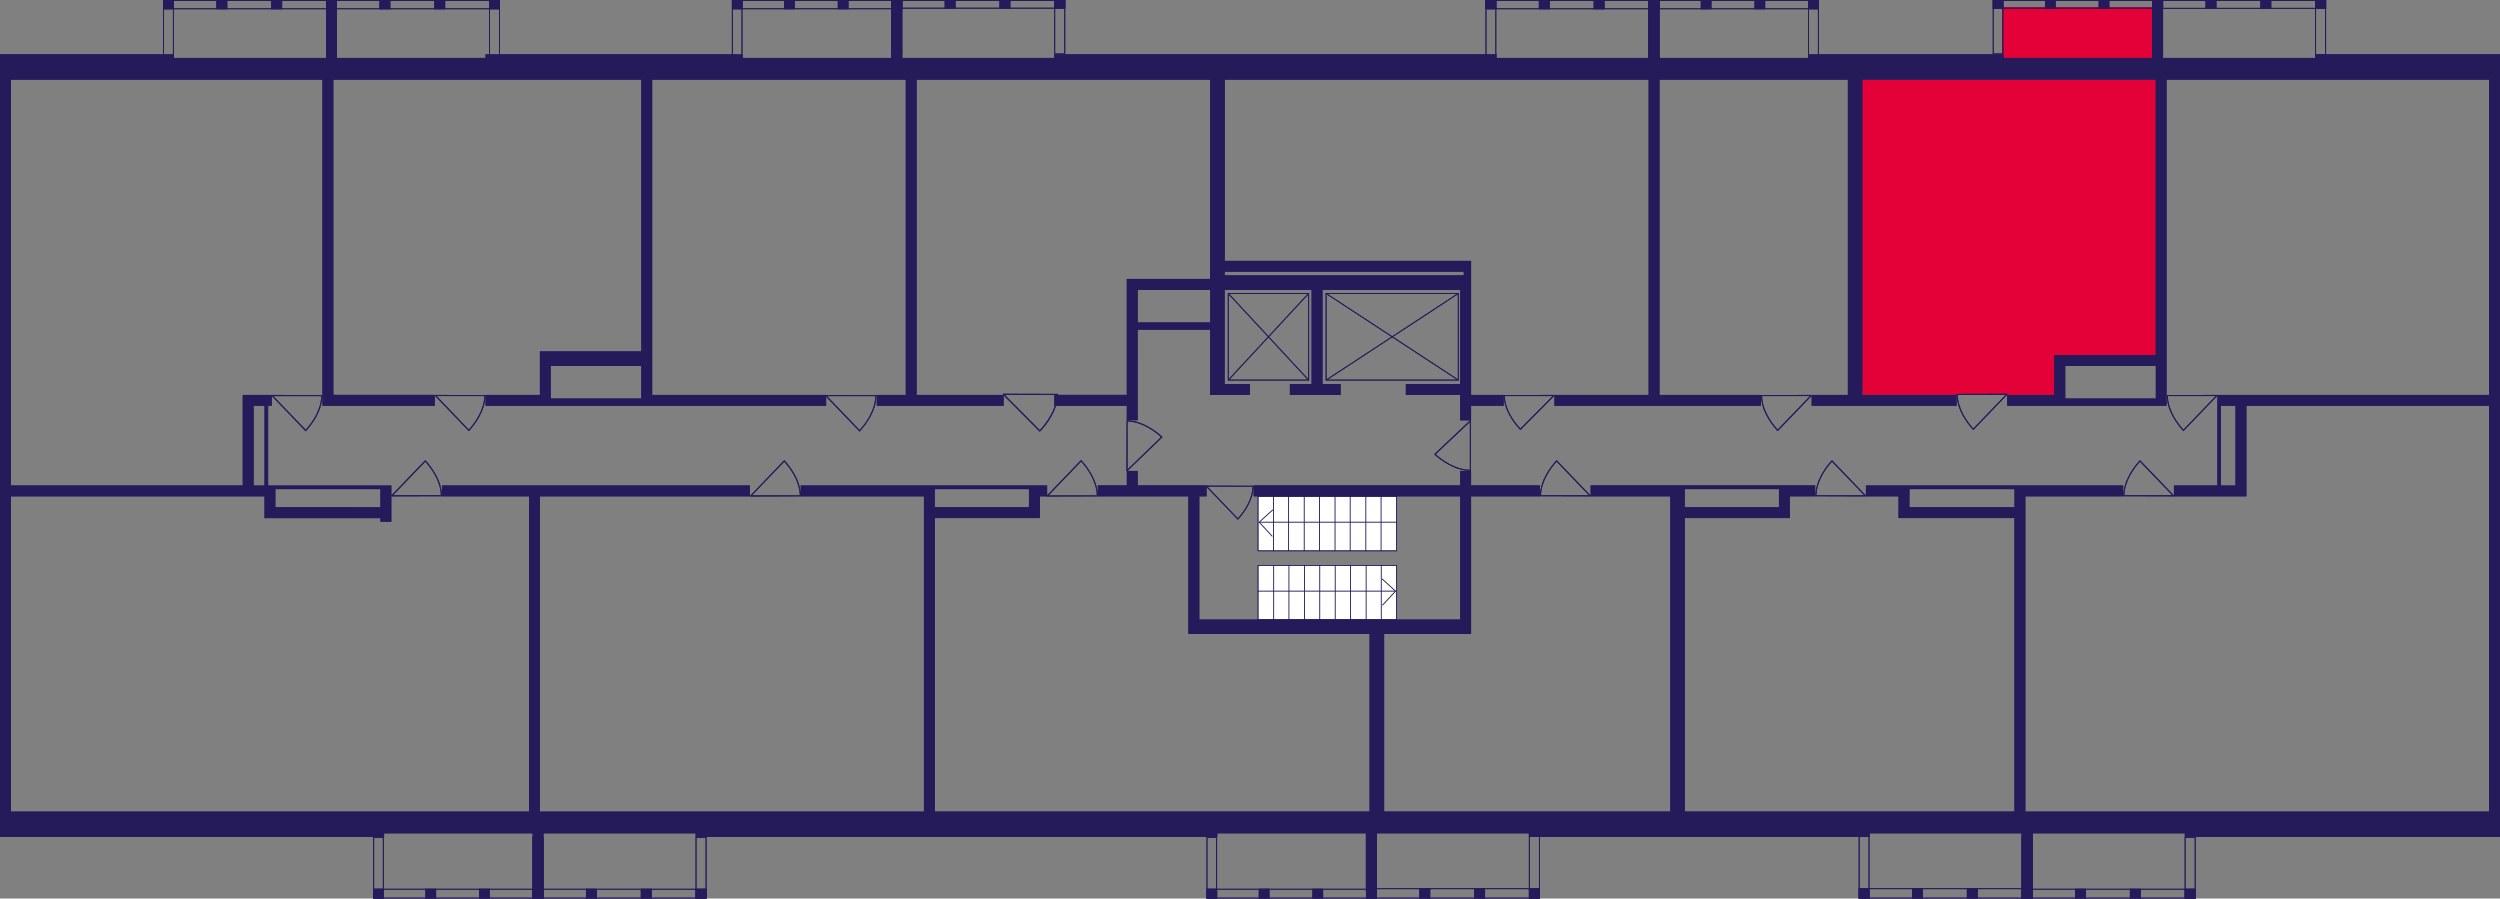 <?xml version="1.0" encoding="utf-8"?>
<!-- Generator: Adobe Illustrator 24.3.0, SVG Export Plug-In . SVG Version: 6.00 Build 0)  -->
<svg version="1.1" id="Слой_6" xmlns="http://www.w3.org/2000/svg" xmlns:xlink="http://www.w3.org/1999/xlink" x="0px" y="0px"
	 viewBox="0 0 650 233.62" style="enable-background:new 0 0 650 233.62;" xml:space="preserve">
<rect x="0" y="0" width="650" height="233.62" fill="#808080" stroke="none"/>
<rect x="520.55" y="1.81" style="fill:#E40138;" width="39.64" height="13.35"/>
<path style="fill:#E40138;" d="M534.13,102.68c0.31-2.83,0.63-5.65,0.94-8.48c8.79,0.06,17.58,0.12,26.38,0.19
	c0-24.56,0-49.11,0-73.67c-26.38,0-52.75,0-79.13,0c0.63,27.32,1.26,54.64,1.88,81.96C500.85,102.68,517.49,102.68,534.13,102.68z"
	/>
<g>
	
		<rect x="84.76" y="0" transform="matrix(-1 -2.553915e-07 2.553915e-07 -1 172.367 2.39)" style="fill:#251B5B;" width="2.85" height="2.39"/>
	
		<rect x="42.42" y="0" transform="matrix(-1 -2.598980e-07 2.598980e-07 -1 87.632 2.39)" style="fill:#251B5B;" width="2.8" height="2.39"/>
	
		<rect x="56.26" y="0" transform="matrix(-1 -2.553959e-07 2.553959e-07 -1 115.363 2.39)" style="fill:#251B5B;" width="2.85" height="2.39"/>
	
		<rect x="70.51" y="0" transform="matrix(-1 -2.553920e-07 2.553920e-07 -1 143.865 2.39)" style="fill:#251B5B;" width="2.85" height="2.39"/>
	<g>
		<path style="fill:#251B5B;" d="M87.37,0.24l0,14.6h-2.38l0-14.6H87.37 M87.61,0h-2.85l0,15.07h2.85L87.61,0L87.61,0z"/>
	</g>
	<g>
		<path style="fill:#251B5B;" d="M44.96,0.24l0,14.6h-2.33l0-14.6H44.96 M45.19,0h-2.8l0,15.07h2.8L45.19,0L45.19,0z"/>
	</g>
	<g>
		<path style="fill:#251B5B;" d="M42.65,0.24l44.72,0v1.92H42.65V0.24 M42.42,0v2.39h45.19V0L42.42,0L42.42,0z"/>
	</g>
</g>
<g>
	
		<rect x="127.15" y="0" transform="matrix(-1 -2.553915e-07 2.553915e-07 -1 257.15 2.39)" style="fill:#251B5B;" width="2.85" height="2.39"/>
	
		<rect x="84.81" y="0" transform="matrix(-1 -2.598993e-07 2.598993e-07 -1 172.414 2.39)" style="fill:#251B5B;" width="2.8" height="2.39"/>
	
		<rect x="98.65" y="0" transform="matrix(-1 -2.553959e-07 2.553959e-07 -1 200.145 2.39)" style="fill:#251B5B;" width="2.85" height="2.39"/>
	
		<rect x="112.9" y="0" transform="matrix(-1 -2.553920e-07 2.553920e-07 -1 228.648 2.39)" style="fill:#251B5B;" width="2.85" height="2.39"/>
	<g>
		<path style="fill:#251B5B;" d="M129.76,0.24v14.6h-2.38V0.24H129.76 M130,0h-2.85v15.07H130V0L130,0z"/>
	</g>
	<g>
		<path style="fill:#251B5B;" d="M87.35,0.24l0,14.6h-2.33l0-14.6H87.35 M87.58,0h-2.8l0,15.07h2.8L87.58,0L87.58,0z"/>
	</g>
	<g>
		<path style="fill:#251B5B;" d="M85.04,0.24l44.72,0v1.92H85.04V0.24 M84.81,0v2.39H130V0L84.81,0L84.81,0z"/>
	</g>
</g>
<g>
	
		<rect x="231.77" y="0" transform="matrix(-1 -2.608253e-07 2.608253e-07 -1 466.34 2.39)" style="fill:#251B5B;" width="2.79" height="2.39"/>
	
		<rect x="190.31" y="0" transform="matrix(-1 -2.654278e-07 2.654278e-07 -1 383.37 2.39)" style="fill:#251B5B;" width="2.74" height="2.39"/>
	
		<rect x="203.87" y="0" transform="matrix(-1 -2.608299e-07 2.608299e-07 -1 410.523 2.39)" style="fill:#251B5B;" width="2.79" height="2.39"/>
	
		<rect x="217.82" y="0" transform="matrix(-1 -2.608258e-07 2.608258e-07 -1 438.431 2.39)" style="fill:#251B5B;" width="2.79" height="2.39"/>
	<g>
		<path style="fill:#251B5B;" d="M234.33,0.24v14.6h-2.32l0-14.6H234.33 M234.57,0h-2.79l0,15.07h2.79V0L234.57,0z"/>
	</g>
	<g>
		<path style="fill:#251B5B;" d="M192.8,0.24l0,14.6h-2.27V0.24H192.8 M193.03,0h-2.74v15.07h2.74L193.03,0L193.03,0z"/>
	</g>
	<g>
		<path style="fill:#251B5B;" d="M190.55,0.24l43.78,0v1.92h-43.78V0.24 M190.31,0v2.39h44.25V0L190.31,0L190.31,0z"/>
	</g>
</g>
<g>
	
		<rect x="274.11" y="0" transform="matrix(-1 -2.394295e-07 2.394295e-07 -1 551.063 2.241)" style="fill:#251B5B;" width="2.85" height="2.24"/>
	
		<rect x="231.76" y="0" transform="matrix(-1 -2.436538e-07 2.436538e-07 -1 466.327 2.241)" style="fill:#251B5B;" width="2.8" height="2.24"/>
	
		<rect x="245.6" y="0" transform="matrix(-1 -2.394331e-07 2.394331e-07 -1 494.059 2.241)" style="fill:#251B5B;" width="2.85" height="2.24"/>
	
		<rect x="259.86" y="0" transform="matrix(-1 -2.394299e-07 2.394299e-07 -1 522.561 2.241)" style="fill:#251B5B;" width="2.85" height="2.24"/>
	<g>
		<path style="fill:#251B5B;" d="M276.72,0.24v13.66h-2.38V0.24H276.72 M276.96,0h-2.85v14.13h2.85V0L276.96,0z"/>
	</g>
	<g>
		<path style="fill:#251B5B;" d="M234.3,0.24l0,13.66h-2.33V0.24H234.3 M234.54,0h-2.8v14.13h2.8L234.54,0L234.54,0z"/>
	</g>
	<g>
		<path style="fill:#251B5B;" d="M232,0.24l44.72,0v1.77l-44.72,0V0.24 M231.76,0v2.24l45.19,0V0L231.76,0L231.76,0z"/>
	</g>
</g>
<g>
	
		<rect x="428.6" y="0" transform="matrix(-1 -2.553915e-07 2.553915e-07 -1 860.048 2.39)" style="fill:#251B5B;" width="2.85" height="2.39"/>
	
		<rect x="386.26" y="0" transform="matrix(-1 -2.598973e-07 2.598973e-07 -1 775.313 2.39)" style="fill:#251B5B;" width="2.8" height="2.39"/>
	
		<rect x="400.1" y="0" transform="matrix(-1 -2.553966e-07 2.553966e-07 -1 803.044 2.39)" style="fill:#251B5B;" width="2.85" height="2.39"/>
	
		<rect x="414.35" y="0" transform="matrix(-1 -2.553920e-07 2.553920e-07 -1 831.546 2.39)" style="fill:#251B5B;" width="2.85" height="2.39"/>
	<g>
		<path style="fill:#251B5B;" d="M431.21,0.24v14.6h-2.38V0.24H431.21 M431.45,0h-2.85v15.07h2.85V0L431.45,0z"/>
	</g>
	<g>
		<path style="fill:#251B5B;" d="M388.8,0.24v14.6h-2.33l0-14.6H388.8 M389.03,0h-2.8l0,15.07h2.8V0L389.03,0z"/>
	</g>
	<g>
		<path style="fill:#251B5B;" d="M386.49,0.24l44.72,0v1.92h-44.72V0.24 M386.26,0v2.39h45.19V0L386.26,0L386.26,0z"/>
	</g>
</g>
<g>
	
		<rect x="470.11" y="0" transform="matrix(-1 -2.608253e-07 2.608253e-07 -1 943.006 2.39)" style="fill:#251B5B;" width="2.79" height="2.39"/>
	
		<rect x="428.65" y="0" transform="matrix(-1 -2.654278e-07 2.654278e-07 -1 860.036 2.39)" style="fill:#251B5B;" width="2.74" height="2.39"/>
	
		<rect x="442.2" y="0" transform="matrix(-1 -2.608299e-07 2.608299e-07 -1 887.19 2.39)" style="fill:#251B5B;" width="2.79" height="2.39"/>
	
		<rect x="456.15" y="0" transform="matrix(-1 -2.608258e-07 2.608258e-07 -1 915.098 2.39)" style="fill:#251B5B;" width="2.79" height="2.39"/>
	<g>
		<path style="fill:#251B5B;" d="M472.66,0.24v14.6h-2.32V0.24H472.66 M472.9,0h-2.79v15.07h2.79V0L472.9,0z"/>
	</g>
	<g>
		<path style="fill:#251B5B;" d="M431.13,0.24v14.6h-2.27V0.24H431.13 M431.37,0h-2.74v15.07h2.74V0L431.37,0z"/>
	</g>
	<g>
		<path style="fill:#251B5B;" d="M428.88,0.24l43.78,0v1.92h-43.78V0.24 M428.65,0v2.39h44.25V0L428.65,0L428.65,0z"/>
	</g>
</g>
<g>
	
		<rect x="559.6" y="0" transform="matrix(-1 -2.445231e-07 2.445231e-07 -1 1121.992 2.241)" style="fill:#251B5B;" width="2.79" height="2.24"/>
	
		<rect x="518.14" y="0" transform="matrix(-1 -2.488379e-07 2.488379e-07 -1 1039.022 2.241)" style="fill:#251B5B;" width="2.74" height="2.24"/>
	
		<rect x="531.69" y="0" transform="matrix(-1 -2.445275e-07 2.445275e-07 -1 1066.175 2.241)" style="fill:#251B5B;" width="2.79" height="2.24"/>
	
		<rect x="545.65" y="0" transform="matrix(-1 -2.445235e-07 2.445235e-07 -1 1094.083 2.241)" style="fill:#251B5B;" width="2.79" height="2.24"/>
	<g>
		<path style="fill:#251B5B;" d="M562.16,0.24v13.66h-2.32V0.24H562.16 M562.39,0h-2.79v14.13h2.79V0L562.39,0z"/>
	</g>
	<g>
		<path style="fill:#251B5B;" d="M520.62,0.24v13.66h-2.27V0.24H520.62 M520.86,0h-2.74v14.13h2.74V0L520.86,0z"/>
	</g>
	<g>
		<path style="fill:#251B5B;" d="M518.38,0.24l43.78,0v1.77l-43.78,0V0.24 M518.14,0v2.24l44.25,0V0L518.14,0L518.14,0z"/>
	</g>
</g>
<g>
	
		<rect x="601.93" y="0" transform="matrix(-1 -2.434201e-07 2.434201e-07 -1 1206.715 2.278)" style="fill:#251B5B;" width="2.85" height="2.28"/>
	
		<rect x="559.59" y="0" transform="matrix(-1 -2.477155e-07 2.477155e-07 -1 1121.98 2.278)" style="fill:#251B5B;" width="2.8" height="2.28"/>
	
		<rect x="573.43" y="0" transform="matrix(-1 -2.434232e-07 2.434232e-07 -1 1149.711 2.278)" style="fill:#251B5B;" width="2.85" height="2.28"/>
	
		<rect x="587.68" y="0" transform="matrix(-1 -2.434206e-07 2.434206e-07 -1 1178.213 2.278)" style="fill:#251B5B;" width="2.85" height="2.28"/>
	<g>
		<path style="fill:#251B5B;" d="M604.55,0.24v13.89h-2.38l0-13.89H604.55 M604.78,0h-2.85l0,14.37h2.85V0L604.78,0z"/>
	</g>
	<g>
		<path style="fill:#251B5B;" d="M562.13,0.24v13.89h-2.33V0.24H562.13 M562.37,0h-2.8v14.37h2.8V0L562.37,0z"/>
	</g>
	<g>
		<path style="fill:#251B5B;" d="M559.82,0.24l44.72,0v1.81l-44.72,0V0.24 M559.59,0v2.28l45.19,0V0L559.59,0L559.59,0z"/>
	</g>
</g>
<g>
	
		<rect x="568.02" y="231.08" transform="matrix(-1 2.713534e-07 -2.713534e-07 -1 1138.889 464.707)" style="fill:#251B5B;" width="2.85" height="2.54"/>
	
		<rect x="525.68" y="231.08" transform="matrix(-1 2.761409e-07 -2.761409e-07 -1 1054.154 464.707)" style="fill:#251B5B;" width="2.8" height="2.54"/>
	
		<rect x="539.52" y="231.08" transform="matrix(-1 2.713581e-07 -2.713581e-07 -1 1081.885 464.707)" style="fill:#251B5B;" width="2.85" height="2.54"/>
	
		<rect x="553.77" y="231.08" transform="matrix(-1 2.713540e-07 -2.713540e-07 -1 1110.387 464.707)" style="fill:#251B5B;" width="2.85" height="2.54"/>
	<g>
		<path style="fill:#251B5B;" d="M570.63,217.84v15.54h-2.38v-15.54H570.63 M570.87,217.61h-2.85v16.01h2.85V217.61L570.87,217.61z"
			/>
	</g>
	<g>
		<path style="fill:#251B5B;" d="M528.22,217.84v15.54h-2.33v-15.54H528.22 M528.45,217.61h-2.8v16.01h2.8V217.61L528.45,217.61z"/>
	</g>
	<g>
		<path style="fill:#251B5B;" d="M570.63,231.32v2.07l-44.72,0v-2.07L570.63,231.32 M570.87,231.08l-45.19,0v2.54l45.19,0V231.08
			L570.87,231.08z"/>
	</g>
</g>
<g>
	
		<rect x="525.63" y="230.93" transform="matrix(-1 2.873153e-07 -2.873153e-07 -1 1054.106 464.557)" style="fill:#251B5B;" width="2.85" height="2.69"/>
	
		<rect x="483.29" y="230.93" transform="matrix(-1 2.923851e-07 -2.923851e-07 -1 969.371 464.557)" style="fill:#251B5B;" width="2.8" height="2.69"/>
	
		<rect x="497.13" y="230.93" transform="matrix(-1 2.873203e-07 -2.873203e-07 -1 997.102 464.557)" style="fill:#251B5B;" width="2.85" height="2.69"/>
	
		<rect x="511.38" y="230.93" transform="matrix(-1 2.873167e-07 -2.873167e-07 -1 1025.604 464.557)" style="fill:#251B5B;" width="2.85" height="2.69"/>
	<g>
		<path style="fill:#251B5B;" d="M528.24,216.9v16.49h-2.38V216.9H528.24 M528.48,216.67h-2.85v16.96h2.85V216.67L528.48,216.67z"/>
	</g>
	<g>
		<path style="fill:#251B5B;" d="M485.83,216.9l0,16.49h-2.33V216.9H485.83 M486.06,216.67h-2.8v16.96h2.8L486.06,216.67
			L486.06,216.67z"/>
	</g>
	<g>
		<path style="fill:#251B5B;" d="M528.24,231.17v2.22l-44.72,0v-2.22L528.24,231.17 M528.48,230.93l-45.19,0v2.69l45.19,0V230.93
			L528.48,230.93z"/>
	</g>
</g>
<g>
	
		<rect x="397.51" y="230.93" transform="matrix(-1 2.873153e-07 -2.873153e-07 -1 797.875 464.557)" style="fill:#251B5B;" width="2.85" height="2.69"/>
	
		<rect x="355.17" y="230.93" transform="matrix(-1 2.923851e-07 -2.923851e-07 -1 713.139 464.557)" style="fill:#251B5B;" width="2.8" height="2.69"/>
	
		<rect x="369.01" y="230.93" transform="matrix(-1 2.873203e-07 -2.873203e-07 -1 740.87 464.557)" style="fill:#251B5B;" width="2.85" height="2.69"/>
	
		<rect x="383.26" y="230.93" transform="matrix(-1 2.873167e-07 -2.873167e-07 -1 769.372 464.557)" style="fill:#251B5B;" width="2.85" height="2.69"/>
	<g>
		<path style="fill:#251B5B;" d="M400.13,216.9v16.49h-2.38V216.9H400.13 M400.36,216.67h-2.85v16.96h2.85V216.67L400.36,216.67z"/>
	</g>
	<g>
		<path style="fill:#251B5B;" d="M357.71,216.9v16.49h-2.33V216.9H357.71 M357.95,216.67h-2.8v16.96h2.8V216.67L357.95,216.67z"/>
	</g>
	<g>
		<path style="fill:#251B5B;" d="M400.13,231.17v2.22l-44.72,0v-2.22L400.13,231.17 M400.36,230.93l-45.19,0v2.69l45.19,0V230.93
			L400.36,230.93z"/>
	</g>
</g>
<g>
	
		<rect x="180.85" y="231.08" transform="matrix(-1 2.713534e-07 -2.713534e-07 -1 364.541 464.707)" style="fill:#251B5B;" width="2.85" height="2.54"/>
	
		<rect x="138.5" y="231.08" transform="matrix(-1 2.761415e-07 -2.761415e-07 -1 279.806 464.707)" style="fill:#251B5B;" width="2.8" height="2.54"/>
	
		<rect x="152.34" y="231.08" transform="matrix(-1 2.713587e-07 -2.713587e-07 -1 307.537 464.707)" style="fill:#251B5B;" width="2.85" height="2.54"/>
	
		<rect x="166.59" y="231.08" transform="matrix(-1 2.713547e-07 -2.713547e-07 -1 336.039 464.707)" style="fill:#251B5B;" width="2.85" height="2.54"/>
	<g>
		<path style="fill:#251B5B;" d="M183.46,217.84v15.54h-2.38v-15.54H183.46 M183.7,217.61h-2.85v16.01h2.85V217.61L183.7,217.61z"/>
	</g>
	<g>
		<path style="fill:#251B5B;" d="M141.04,217.84v15.54h-2.33l0-15.54H141.04 M141.28,217.61h-2.8l0,16.01h2.8V217.61L141.28,217.61z
			"/>
	</g>
	<g>
		<path style="fill:#251B5B;" d="M183.46,231.32v2.07l-44.72,0v-2.07L183.46,231.32 M183.7,231.08l-45.19,0v2.54l45.19,0V231.08
			L183.7,231.08z"/>
	</g>
</g>
<g>
	
		<rect x="355.18" y="231.08" transform="matrix(-1 2.771268e-07 -2.771268e-07 -1 713.151 464.707)" style="fill:#251B5B;" width="2.79" height="2.54"/>
	
		<rect x="313.72" y="231.08" transform="matrix(-1 2.820169e-07 -2.820169e-07 -1 630.181 464.707)" style="fill:#251B5B;" width="2.74" height="2.54"/>
	
		<rect x="327.27" y="231.08" transform="matrix(-1 2.771323e-07 -2.771323e-07 -1 657.335 464.707)" style="fill:#251B5B;" width="2.79" height="2.54"/>
	
		<rect x="341.23" y="231.08" transform="matrix(-1 2.771282e-07 -2.771282e-07 -1 685.243 464.707)" style="fill:#251B5B;" width="2.79" height="2.54"/>
	<g>
		<path style="fill:#251B5B;" d="M357.74,217.84v15.54h-2.32v-15.54H357.74 M357.97,217.61h-2.79v16.01h2.79V217.61L357.97,217.61z"
			/>
	</g>
	<g>
		<path style="fill:#251B5B;" d="M316.2,217.84l0,15.54h-2.27v-15.54H316.2 M316.44,217.61h-2.74v16.01h2.74L316.44,217.61
			L316.44,217.61z"/>
	</g>
	<g>
		<path style="fill:#251B5B;" d="M357.74,231.32v2.07l-43.78,0v-2.07L357.74,231.32 M357.97,231.08l-44.25,0v2.54l44.25,0V231.08
			L357.97,231.08z"/>
	</g>
</g>
<g>
	
		<rect x="138.51" y="231.08" transform="matrix(-1 2.771268e-07 -2.771268e-07 -1 279.818 464.707)" style="fill:#251B5B;" width="2.79" height="2.54"/>
	
		<rect x="97.05" y="231.08" transform="matrix(-1 2.820169e-07 -2.820169e-07 -1 196.848 464.707)" style="fill:#251B5B;" width="2.74" height="2.54"/>
	
		<rect x="110.61" y="231.08" transform="matrix(-1 2.771323e-07 -2.771323e-07 -1 224.001 464.707)" style="fill:#251B5B;" width="2.79" height="2.54"/>
	
		<rect x="124.56" y="231.08" transform="matrix(-1 2.771282e-07 -2.771282e-07 -1 251.91 464.707)" style="fill:#251B5B;" width="2.79" height="2.54"/>
	<g>
		<path style="fill:#251B5B;" d="M141.07,217.84l0,15.54h-2.32v-15.54H141.07 M141.3,217.61h-2.79v16.01h2.79L141.3,217.61
			L141.3,217.61z"/>
	</g>
	<g>
		<path style="fill:#251B5B;" d="M99.54,217.84v15.54h-2.27v-15.54H99.54 M99.77,217.61h-2.74v16.01h2.74V217.61L99.77,217.61z"/>
	</g>
	<g>
		<path style="fill:#251B5B;" d="M141.07,231.32v2.07l-43.78,0v-2.07L141.07,231.32 M141.3,231.08l-44.25,0v2.54l44.25,0V231.08
			L141.3,231.08z"/>
	</g>
</g>
<g>
	
		<rect x="327.12" y="147.01" style="fill:#FFFFFF;stroke:#251B5B;stroke-width:0.235;stroke-linecap:round;stroke-linejoin:round;stroke-miterlimit:10;" width="35.99" height="14.08"/>
	
		<line style="fill:none;stroke:#251B5B;stroke-width:0.235;stroke-linecap:round;stroke-linejoin:round;stroke-miterlimit:10;" x1="331.15" y1="161.09" x2="331.15" y2="147.01"/>
	
		<line style="fill:none;stroke:#251B5B;stroke-width:0.235;stroke-linecap:round;stroke-linejoin:round;stroke-miterlimit:10;" x1="335.12" y1="161.09" x2="335.12" y2="147.01"/>
	
		<line style="fill:none;stroke:#251B5B;stroke-width:0.235;stroke-linecap:round;stroke-linejoin:round;stroke-miterlimit:10;" x1="339.18" y1="161.09" x2="339.18" y2="147.01"/>
	
		<line style="fill:none;stroke:#251B5B;stroke-width:0.235;stroke-linecap:round;stroke-linejoin:round;stroke-miterlimit:10;" x1="343.13" y1="161.09" x2="343.13" y2="147.01"/>
	
		<line style="fill:none;stroke:#251B5B;stroke-width:0.235;stroke-linecap:round;stroke-linejoin:round;stroke-miterlimit:10;" x1="347.16" y1="161.09" x2="347.16" y2="147.01"/>
	
		<line style="fill:none;stroke:#251B5B;stroke-width:0.235;stroke-linecap:round;stroke-linejoin:round;stroke-miterlimit:10;" x1="351.13" y1="161.09" x2="351.13" y2="147.01"/>
	
		<line style="fill:none;stroke:#251B5B;stroke-width:0.235;stroke-linecap:round;stroke-linejoin:round;stroke-miterlimit:10;" x1="355.2" y1="161.09" x2="355.2" y2="147.01"/>
	
		<line style="fill:none;stroke:#251B5B;stroke-width:0.235;stroke-linecap:round;stroke-linejoin:round;stroke-miterlimit:10;" x1="359.13" y1="161.09" x2="359.13" y2="147.01"/>
	
		<line style="fill:none;stroke:#251B5B;stroke-width:0.235;stroke-linecap:round;stroke-linejoin:round;stroke-miterlimit:10;" x1="327.12" y1="153.7" x2="362.8" y2="153.7"/>
	
		<polyline style="fill:none;stroke:#251B5B;stroke-width:0.235;stroke-linecap:round;stroke-linejoin:round;stroke-miterlimit:10;" points="
		359.48,157.32 362.84,153.7 359.37,150.54 	"/>
</g>
<g>
	
		<rect x="327.12" y="129.06" style="fill:#FFFFFF;stroke:#251B5B;stroke-width:0.235;stroke-linecap:round;stroke-linejoin:round;stroke-miterlimit:10;" width="35.99" height="14.13"/>
	
		<line style="fill:none;stroke:#251B5B;stroke-width:0.235;stroke-linecap:round;stroke-linejoin:round;stroke-miterlimit:10;" x1="359.08" y1="143.19" x2="359.08" y2="129.06"/>
	
		<line style="fill:none;stroke:#251B5B;stroke-width:0.235;stroke-linecap:round;stroke-linejoin:round;stroke-miterlimit:10;" x1="355.11" y1="143.19" x2="355.11" y2="129.06"/>
	
		<line style="fill:none;stroke:#251B5B;stroke-width:0.235;stroke-linecap:round;stroke-linejoin:round;stroke-miterlimit:10;" x1="351.05" y1="143.19" x2="351.05" y2="129.06"/>
	
		<line style="fill:none;stroke:#251B5B;stroke-width:0.235;stroke-linecap:round;stroke-linejoin:round;stroke-miterlimit:10;" x1="347.11" y1="143.19" x2="347.11" y2="129.06"/>
	
		<line style="fill:none;stroke:#251B5B;stroke-width:0.235;stroke-linecap:round;stroke-linejoin:round;stroke-miterlimit:10;" x1="343.07" y1="143.19" x2="343.07" y2="129.06"/>
	
		<line style="fill:none;stroke:#251B5B;stroke-width:0.235;stroke-linecap:round;stroke-linejoin:round;stroke-miterlimit:10;" x1="339.1" y1="143.19" x2="339.1" y2="129.06"/>
	
		<line style="fill:none;stroke:#251B5B;stroke-width:0.235;stroke-linecap:round;stroke-linejoin:round;stroke-miterlimit:10;" x1="335.03" y1="143.19" x2="335.03" y2="129.06"/>
	
		<line style="fill:none;stroke:#251B5B;stroke-width:0.235;stroke-linecap:round;stroke-linejoin:round;stroke-miterlimit:10;" x1="331.1" y1="143.19" x2="331.1" y2="129.06"/>
	
		<line style="fill:none;stroke:#251B5B;stroke-width:0.235;stroke-linecap:round;stroke-linejoin:round;stroke-miterlimit:10;" x1="363.11" y1="135.77" x2="327.43" y2="135.77"/>
	
		<polyline style="fill:none;stroke:#251B5B;stroke-width:0.235;stroke-linecap:round;stroke-linejoin:round;stroke-miterlimit:10;" points="
		330.75,139.4 327.39,135.77 330.87,132.6 	"/>
</g>
<g>
	
		<rect x="344.78" y="76.3" style="fill:none;stroke:#251B5B;stroke-width:0.235;stroke-miterlimit:10;" width="34.38" height="22.52"/>
	<line style="fill:none;stroke:#251B5B;stroke-width:0.235;stroke-miterlimit:10;" x1="344.78" y1="98.83" x2="379.17" y2="76.3"/>
	<line style="fill:none;stroke:#251B5B;stroke-width:0.235;stroke-miterlimit:10;" x1="379.17" y1="98.83" x2="344.78" y2="76.3"/>
</g>
<g>
	
		<rect x="319.35" y="76.3" style="fill:none;stroke:#251B5B;stroke-width:0.235;stroke-miterlimit:10;" width="20.9" height="22.52"/>
	<line style="fill:none;stroke:#251B5B;stroke-width:0.235;stroke-miterlimit:10;" x1="319.35" y1="98.83" x2="340.25" y2="76.3"/>
	<line style="fill:none;stroke:#251B5B;stroke-width:0.235;stroke-miterlimit:10;" x1="340.25" y1="98.83" x2="319.35" y2="76.3"/>
</g>
<path style="fill:#251B5B;" d="M285.47,129.06c0-0.09,0-0.17,0-0.26h-0.04c-0.09-3.95-2.69-7.39-4.25-9.11l-0.1-0.1l-8.84,9.21
	h-0.06c0,0.1,0,0.2,0,0.3C276.62,129.08,281.05,129.07,285.47,129.06z M272.64,128.8l8.45-8.8c1.54,1.71,3.99,5.03,4.08,8.8
	L272.64,128.8z"/>
<path style="fill:#251B5B;" d="M126.23,102.72c0,0.09,0,0.17,0,0.26h-0.04c-0.08,3.91-2.66,7.32-4.2,9.02l-0.1,0.1l-8.75-9.12h-0.06
	c0-0.1,0-0.2,0-0.3C117.47,102.69,121.85,102.71,126.23,102.72z M113.54,102.98l8.35,8.71c1.53-1.7,3.95-4.98,4.03-8.71
	L113.54,102.98z"/>
<path style="fill:#251B5B;" d="M83.84,102.73c0,0.09,0,0.17,0,0.26H83.8c-0.09,3.93-2.67,7.35-4.23,9.05l-0.1,0.1l-8.79-9.16h-0.06
	c0-0.1,0-0.2,0-0.3C75.04,102.71,79.44,102.72,83.84,102.73z M71.08,102.99l8.4,8.74c1.53-1.7,3.97-5,4.05-8.74L71.08,102.99z"/>
<path style="fill:#251B5B;" d="M114.93,129.02c0-0.09,0-0.17,0-0.26h-0.04c-0.09-3.91-2.67-7.32-4.22-9.02l-0.1-0.1l-8.78,9.12
	h-0.06c0,0.1,0,0.2,0,0.3C106.14,129.05,110.53,129.03,114.93,129.02z M102.19,128.76l8.38-8.71c1.53,1.7,3.96,4.98,4.05,8.71
	L102.19,128.76z"/>
<path style="fill:#251B5B;" d="M227.89,102.73c0,0.09,0,0.17,0,0.26h-0.04c-0.09,3.96-2.69,7.4-4.26,9.12l-0.1,0.1l-8.86-9.22h-0.06
	c0-0.1,0-0.2,0-0.3C219.02,102.71,223.46,102.72,227.89,102.73z M215.04,103l8.46,8.81c1.55-1.72,4-5.03,4.08-8.81L215.04,103z"/>
<path style="fill:#251B5B;" d="M292.91,109.28c0.09,0,0.17,0,0.26,0v0.04c3.91,0.09,7.31,2.67,9,4.22l0.1,0.1l-9.1,8.78v0.06
	c-0.1,0-0.2,0-0.3,0C292.89,118.07,292.9,113.67,292.91,109.28z M293.17,122.02l8.69-8.38c-1.69-1.53-4.97-3.96-8.69-4.05
	L293.17,122.02z"/>
<path style="fill:#251B5B;" d="M275.07,102.41c0,0.09,0,0.18,0,0.27h-0.04c-0.09,4.11-2.89,7.69-4.58,9.47l-0.1,0.11l-9.52-9.58
	h-0.06c0-0.1,0-0.21,0-0.31C265.53,102.38,270.3,102.4,275.07,102.41z M261.25,102.68l9.09,9.15c1.66-1.78,4.3-5.23,4.39-9.15
	L261.25,102.68z"/>
<path style="fill:#251B5B;" d="M208.27,129.05c0-0.09,0-0.17,0-0.26h-0.04c-0.09-3.93-2.67-7.35-4.22-9.05l-0.1-0.1l-8.79,9.16
	h-0.06c0,0.1,0,0.2,0,0.3C199.46,129.08,203.87,129.06,208.27,129.05z M195.51,128.79l8.39-8.74c1.53,1.7,3.97,5,4.05,8.74
	L195.51,128.79z"/>
<path style="fill:#251B5B;" d="M382.42,122.46c-0.09,0-0.17,0-0.26,0v-0.04c-3.99-0.09-7.46-2.66-9.19-4.21l-0.11-0.1l9.3-8.77
	v-0.06c0.1,0,0.2,0,0.3,0C382.45,113.68,382.44,118.07,382.42,122.46z M382.16,109.74l-8.88,8.37c1.73,1.53,5.07,3.96,8.88,4.04
	L382.16,109.74z"/>
<path style="fill:#251B5B;" d="M508.7,102.42c0,0.09,0,0.17,0,0.26h0.04c0.09,3.92,2.67,7.34,4.22,9.04l0.1,0.1l8.78-9.14h0.06
	c0-0.1,0-0.2,0-0.3C517.49,102.4,513.09,102.41,508.7,102.42z M521.44,102.68l-8.38,8.73c-1.53-1.7-3.96-4.99-4.05-8.73
	L521.44,102.68z"/>
<path style="fill:#251B5B;" d="M563.33,102.72c0,0.09,0,0.17,0,0.26h0.04c0.09,3.91,2.67,7.32,4.22,9.02l0.1,0.1l8.78-9.12h0.06
	c0-0.1,0-0.2,0-0.3C572.13,102.69,567.73,102.71,563.33,102.72z M576.07,102.98l-8.38,8.71c-1.53-1.7-3.96-4.98-4.05-8.71
	L576.07,102.98z"/>
<path style="fill:#251B5B;" d="M471.96,129.03c0-0.09,0-0.17,0-0.26H472c0.09-3.92,2.66-7.33,4.21-9.03l0.1-0.1l8.77,9.13h0.06
	c0,0.1,0,0.2,0,0.3C480.74,129.06,476.35,129.04,471.96,129.03z M484.68,128.77l-8.37-8.72c-1.53,1.7-3.96,4.98-4.04,8.72
	L484.68,128.77z"/>
<path style="fill:#251B5B;" d="M325.94,126.3c0,0.08,0,0.16,0,0.24h-0.03c-0.08,3.69-2.51,6.9-3.97,8.5l-0.09,0.1l-8.26-8.6h-0.05
	c0-0.09,0-0.19,0-0.28C317.67,126.27,321.81,126.29,325.94,126.3z M313.96,126.54l7.88,8.21c1.44-1.6,3.73-4.69,3.81-8.21
	L313.96,126.54z"/>
<path style="fill:#251B5B;" d="M552.03,129.02c0-0.09,0-0.17,0-0.26h0.04c0.09-3.91,2.67-7.32,4.22-9.02l0.1-0.1l8.78,9.12h0.06
	c0,0.1,0,0.2,0,0.3C560.82,129.05,556.42,129.03,552.03,129.02z M564.77,128.76l-8.38-8.71c-1.53,1.7-3.96,4.98-4.05,8.71
	L564.77,128.76z"/>
<path style="fill:#251B5B;" d="M400.36,129.02c0-0.09,0-0.17,0-0.26h0.04c0.09-3.91,2.67-7.32,4.22-9.02l0.1-0.1l8.78,9.12h0.06
	c0,0.1,0,0.2,0,0.3C409.15,129.05,404.76,129.03,400.36,129.02z M413.1,128.76l-8.38-8.71c-1.53,1.7-3.96,4.98-4.05,8.71
	L413.1,128.76z"/>
<path style="fill:#251B5B;" d="M390.94,102.72c0,0.08,0,0.16,0,0.25h0.04c0.09,3.79,2.67,7.09,4.22,8.74l0.1,0.1l8.78-8.84h0.06
	c0-0.1,0-0.19,0-0.29C399.73,102.69,395.34,102.71,390.94,102.72z M403.68,102.97l-8.38,8.44c-1.53-1.64-3.96-4.82-4.05-8.44
	L403.68,102.97z"/>
<path style="fill:#251B5B;" d="M457.83,102.72c0,0.09,0,0.17,0,0.26h0.04c0.09,3.91,2.67,7.32,4.22,9.02l0.1,0.1l8.78-9.12h0.06
	c0-0.1,0-0.2,0-0.3C466.62,102.69,462.22,102.71,457.83,102.72z M470.57,102.98l-8.38,8.71c-1.53-1.7-3.96-4.98-4.05-8.71
	L470.57,102.98z"/>
<path style="fill:#251B5B;" d="M637.21,14.13h-4.17H614.2h-3.67h-8.58v0.94h-14.67H585h-19.78h-2.83V0.94h-2.83v14.13h-2.83h-17.9
	h-2.55h-15.34v-0.94h-3.83h-2.76h-18.84h-4.22h-21.21v0.94h-0.43h-1.45h-20.72h-16.01V0.94h-2.83v14.13h-17.9h-18.84h-1.74h-1.08
	v-0.94h-5.92h-7.27h-14.13h-15.07h-18.84h-9.42h-2.83h-0.94H295.8h-8.48h-10.36h-1.43h-1.4v0.94h-1.63h-1.2h-18.84h-17.9V0.94h-2.83
	v14.13h-16.96h-18.84h-1.55h-1.28v-0.94h-0.94h-1.88h-18.84H159.2h-24.49h-1.82h-6.66v0.94h-11.91h-4.11H91.38h-3.77V0.94h-2.83
	v14.13h-3.77H62.17h-1.53H45.22v-0.94h-3.61h-1.1h-17.9h-6.59H5.65h-2.4H2.83H1.88H0v196.88v6.59h2.83h3.32h5.16H35.8h14.13h18.84
	h10.36h12.25h3.27h5.21v-0.94h10.75h5.26h18.84h3.77v15.07h2.83v-15.07h2.83h18.84H171h9.87v0.94h6.27h2.2h11.3h13.19h23.55h16.01
	h18.84h14.13h18.84h5.35h5.95v-0.94h0.91h0.98h18.84h17.9v15.07h2.83v-15.07h3.77h18.84h9.99h6.96v0.94h7.04h3.33h23.55h7.54h18.84
	h8.48h12.25h2.88h4.66v-0.94h1.66h1.16h18.84h17.9v15.07h2.83v-15.07h1.88h18.84h2.83h16.01v0.94H577h2.35h19.78h10.36h11.3h5.65
	h18.84h2.32H650v-3.77v-2.83V20.72v-1.88v-4.71H637.21z M318.41,70.65h62.17v0.94h-0.94h-61.23V70.65z M523.77,131.88h-27.32v-2.83
	v-1.88h27.32v1.88V131.88z M645.29,211.01h-18.84h-5.65h-11.3h-10.36h-19.78H577h-6.13h-2.83h-16.01h-2.83h-18.84h-3.77v-81.96
	h25.43v-2.83h-25.43h-2.83h-27.32h-0.94h-10.36v2.83h8.48v5.65h0.94h1.88h27.32v76.3h-16.01h-18.84h-1.16h-1.66h-2.83h-1.83h-2.88
	H466.3h-8.48h-18.84h-0.94v-76.3h24.49h2.83v-2.83v-2.83h6.59v-2.83h-6.59h-1.88h-0.94h-24.49h-0.94h-2.83h-20.72v2.83h20.72v81.96
	h-2.83H407.9h-3.33h-6.09h-0.94h-6.96h-9.99h-18.84h-1.88v-46.16h19.78h2.83v-3.77v-32.03h17.9v-2.83h-17.9v-3.77h-2.83v3.77h-53.7
	v2.83h53.7v32.03h-67.83v-32.03h1.88v-2.83h-17.9v-3.77h-2.83v3.77h-7.54v2.83h23.55v32.03v3.77h2.83h44.28v46.16h-18.84h-18.84
	h-0.98h-0.91h-3.77h-2.18h-5.35h-18.84h-14.13h-18.84h-10.36v-76.3h27.32v-0.94v-1.88v-2.83h1.88v-2.83h-4.71h-24.49h-2.83h-32.03
	v2.83h32.03v81.96h-2.83h-23.55h-13.19h-11.3h-2.2h-3.45h-2.83H171h-8.03h-18.84h-3.77v-81.96H195v-2.83h-80.07v2.83h22.61v81.96
	h-2.83h-18.84h-5.26H99.86h-2.83h-2.39h-3.27H79.13H68.77H49.93H35.8H11.3H6.14H2.83v-81.96h65.94v2.83v2.83h2.83h27.32v0.94h2.83
	v-9.42h-1.88h-0.94H71.59h-1.88v-20.72h0.94v-2.83h-7.54v0.94v1.88v20.72H2.83V20.72h0.42h2.4h10.36h6.59h17.9h1.1h2.67h0.94h15.43
	h1.53h18.84h2.83v81.96v0.94v1.88h29.2v-2.83H86.67V20.72h4.71h18.84h4.11h11.91h0.94h5.72h1.82h24.49h7.54v70.65h-26.38v0.94v2.83
	v7.54h-14.13v2.83h14.13h2.83h23.55h1.88h0.94h45.22v-2.83h-45.22V20.72h1.88h18.84h1.88h0.94h1.28h1.55h18.84h20.72v81.96h-7.54
	v2.83h7.54h1.88h0.94h22.61v-2.83h-22.61V20.72h14.13h18.84h1.2h1.63h0.94h0.46h1.43h10.36h8.48h18.84v50.87v0.94h-21.67v0.94v1.88
	v27.32h-18.84v2.83h18.84v3.77h2.83v-3.77v-2.83V85.72h18.84v16.96h2.83h0.94H325v-2.83h-6.59V75.36h22.61v24.49h-5.65v2.83h13.19
	v-2.83h-4.71V75.36h35.8v24.49h-14.13v2.83h14.13v2.83v3.77h2.83v-3.77h8.48v-2.83h-8.48v-2.83V78.19v-2.83v-3.77v-0.94v-2.83h-1.88
	h-62.17v-47.1h9.42h18.84h15.07h14.13h7.27h3.09h2.83h1.08h1.74h18.84h17.9v81.96h-24.49v2.83h53.7v-2.83h-26.38V20.72h16.01h20.72
	h1.45h0.43h2.83h7.54v81.96h-9.42v2.83h9.42h3.77h24.49v-2.83H484.2V20.72h7.08h4.22h18.84h2.76h1.95h1.88h15.34h2.55h17.9h3.77
	v71.59h-23.55h-2.83v2.83v7.54h-12.25v2.83h10.36h1.88h1.88h0.94h23.55h2.83V20.72h1.88H585h2.29h14.67h1.88h6.7h3.67h18.84h4.17
	h9.96v81.96h-63.12h-2.83h-4.71v0.94v1.88v20.72h-11.3v2.83h18.84v-0.94v-1.88v-20.72h63.12v105.51H645.29z M438.04,131.88v-4.71
	h24.49v1.88v2.83H438.04z M243.04,131.88v-2.83v-1.88h24.49v1.88v2.83H243.04z M65.94,126.23v-20.72h2.83v20.72H65.94z
	 M71.59,131.88v-2.83v-1.88h27.32v4.71H71.59z M166.74,95.14v8.48h-23.55v-0.94v-7.54H166.74z M314.64,75.36v8.48H295.8v-8.48
	H314.64z M560.51,95.14v8.48h-23.55v-8.48H560.51z M581.23,105.51v20.72h-3.77v-20.72H581.23z"/>
<g>
	
		<rect x="84.76" y="0" transform="matrix(-1 -2.553915e-07 2.553915e-07 -1 172.367 2.39)" style="fill:#251B5B;" width="2.85" height="2.39"/>
	
		<rect x="42.42" y="0" transform="matrix(-1 -2.598980e-07 2.598980e-07 -1 87.632 2.39)" style="fill:#251B5B;" width="2.8" height="2.39"/>
	
		<rect x="56.26" y="0" transform="matrix(-1 -2.553959e-07 2.553959e-07 -1 115.363 2.39)" style="fill:#251B5B;" width="2.85" height="2.39"/>
	
		<rect x="70.51" y="0" transform="matrix(-1 -2.553920e-07 2.553920e-07 -1 143.865 2.39)" style="fill:#251B5B;" width="2.85" height="2.39"/>
	<g>
		<path style="fill:#251B5B;" d="M87.37,0.24l0,14.6h-2.38l0-14.6H87.37 M87.61,0h-2.85l0,15.07h2.85L87.61,0L87.61,0z"/>
	</g>
	<g>
		<path style="fill:#251B5B;" d="M44.96,0.24l0,14.6h-2.33l0-14.6H44.96 M45.19,0h-2.8l0,15.07h2.8L45.19,0L45.19,0z"/>
	</g>
	<g>
		<path style="fill:#251B5B;" d="M42.65,0.24l44.72,0v1.92H42.65V0.24 M42.42,0v2.39h45.19V0L42.42,0L42.42,0z"/>
	</g>
</g>
<g>
	
		<rect x="127.15" y="0" transform="matrix(-1 -2.553915e-07 2.553915e-07 -1 257.15 2.39)" style="fill:#251B5B;" width="2.85" height="2.39"/>
	
		<rect x="84.81" y="0" transform="matrix(-1 -2.598993e-07 2.598993e-07 -1 172.414 2.39)" style="fill:#251B5B;" width="2.8" height="2.39"/>
	
		<rect x="98.65" y="0" transform="matrix(-1 -2.553959e-07 2.553959e-07 -1 200.145 2.39)" style="fill:#251B5B;" width="2.85" height="2.39"/>
	
		<rect x="112.9" y="0" transform="matrix(-1 -2.553920e-07 2.553920e-07 -1 228.648 2.39)" style="fill:#251B5B;" width="2.85" height="2.39"/>
	<g>
		<path style="fill:#251B5B;" d="M129.76,0.24v14.6h-2.38V0.24H129.76 M130,0h-2.85v15.07H130V0L130,0z"/>
	</g>
	<g>
		<path style="fill:#251B5B;" d="M87.35,0.24l0,14.6h-2.33l0-14.6H87.35 M87.58,0h-2.8l0,15.07h2.8L87.58,0L87.58,0z"/>
	</g>
	<g>
		<path style="fill:#251B5B;" d="M85.04,0.24l44.72,0v1.92H85.04V0.24 M84.81,0v2.39H130V0L84.81,0L84.81,0z"/>
	</g>
</g>
<g>
	
		<rect x="231.77" y="0" transform="matrix(-1 -2.608253e-07 2.608253e-07 -1 466.34 2.39)" style="fill:#251B5B;" width="2.79" height="2.39"/>
	
		<rect x="190.31" y="0" transform="matrix(-1 -2.654278e-07 2.654278e-07 -1 383.37 2.39)" style="fill:#251B5B;" width="2.74" height="2.39"/>
	
		<rect x="203.87" y="0" transform="matrix(-1 -2.608299e-07 2.608299e-07 -1 410.523 2.39)" style="fill:#251B5B;" width="2.79" height="2.39"/>
	
		<rect x="217.82" y="0" transform="matrix(-1 -2.608258e-07 2.608258e-07 -1 438.431 2.39)" style="fill:#251B5B;" width="2.79" height="2.39"/>
	<g>
		<path style="fill:#251B5B;" d="M234.33,0.24v14.6h-2.32l0-14.6H234.33 M234.57,0h-2.79l0,15.07h2.79V0L234.57,0z"/>
	</g>
	<g>
		<path style="fill:#251B5B;" d="M192.8,0.24l0,14.6h-2.27V0.24H192.8 M193.03,0h-2.74v15.07h2.74L193.03,0L193.03,0z"/>
	</g>
	<g>
		<path style="fill:#251B5B;" d="M190.55,0.24l43.78,0v1.92h-43.78V0.24 M190.31,0v2.39h44.25V0L190.31,0L190.31,0z"/>
	</g>
</g>
<g>
	
		<rect x="274.11" y="0" transform="matrix(-1 -2.394295e-07 2.394295e-07 -1 551.063 2.241)" style="fill:#251B5B;" width="2.85" height="2.24"/>
	
		<rect x="231.76" y="0" transform="matrix(-1 -2.436538e-07 2.436538e-07 -1 466.327 2.241)" style="fill:#251B5B;" width="2.8" height="2.24"/>
	
		<rect x="245.6" y="0" transform="matrix(-1 -2.394331e-07 2.394331e-07 -1 494.059 2.241)" style="fill:#251B5B;" width="2.85" height="2.24"/>
	
		<rect x="259.86" y="0" transform="matrix(-1 -2.394299e-07 2.394299e-07 -1 522.561 2.241)" style="fill:#251B5B;" width="2.85" height="2.24"/>
	<g>
		<path style="fill:#251B5B;" d="M276.72,0.24v13.66h-2.38V0.24H276.72 M276.96,0h-2.85v14.13h2.85V0L276.96,0z"/>
	</g>
	<g>
		<path style="fill:#251B5B;" d="M234.3,0.24l0,13.66h-2.33V0.24H234.3 M234.54,0h-2.8v14.13h2.8L234.54,0L234.54,0z"/>
	</g>
	<g>
		<path style="fill:#251B5B;" d="M232,0.24l44.72,0v1.77l-44.72,0V0.24 M231.76,0v2.24l45.19,0V0L231.76,0L231.76,0z"/>
	</g>
</g>
<g>
	
		<rect x="428.6" y="0" transform="matrix(-1 -2.553915e-07 2.553915e-07 -1 860.048 2.39)" style="fill:#251B5B;" width="2.85" height="2.39"/>
	
		<rect x="386.26" y="0" transform="matrix(-1 -2.598973e-07 2.598973e-07 -1 775.313 2.39)" style="fill:#251B5B;" width="2.8" height="2.39"/>
	
		<rect x="400.1" y="0" transform="matrix(-1 -2.553966e-07 2.553966e-07 -1 803.044 2.39)" style="fill:#251B5B;" width="2.85" height="2.39"/>
	
		<rect x="414.35" y="0" transform="matrix(-1 -2.553920e-07 2.553920e-07 -1 831.546 2.39)" style="fill:#251B5B;" width="2.85" height="2.39"/>
	<g>
		<path style="fill:#251B5B;" d="M431.21,0.24v14.6h-2.38V0.24H431.21 M431.45,0h-2.85v15.07h2.85V0L431.45,0z"/>
	</g>
	<g>
		<path style="fill:#251B5B;" d="M388.8,0.24v14.6h-2.33l0-14.6H388.8 M389.03,0h-2.8l0,15.07h2.8V0L389.03,0z"/>
	</g>
	<g>
		<path style="fill:#251B5B;" d="M386.49,0.24l44.72,0v1.92h-44.72V0.24 M386.26,0v2.39h45.19V0L386.26,0L386.26,0z"/>
	</g>
</g>
<g>
	
		<rect x="470.11" y="0" transform="matrix(-1 -2.608253e-07 2.608253e-07 -1 943.006 2.39)" style="fill:#251B5B;" width="2.79" height="2.39"/>
	
		<rect x="428.65" y="0" transform="matrix(-1 -2.654278e-07 2.654278e-07 -1 860.036 2.39)" style="fill:#251B5B;" width="2.74" height="2.39"/>
	
		<rect x="442.2" y="0" transform="matrix(-1 -2.608299e-07 2.608299e-07 -1 887.19 2.39)" style="fill:#251B5B;" width="2.79" height="2.39"/>
	
		<rect x="456.15" y="0" transform="matrix(-1 -2.608258e-07 2.608258e-07 -1 915.098 2.39)" style="fill:#251B5B;" width="2.79" height="2.39"/>
	<g>
		<path style="fill:#251B5B;" d="M472.66,0.24v14.6h-2.32V0.24H472.66 M472.9,0h-2.79v15.07h2.79V0L472.9,0z"/>
	</g>
	<g>
		<path style="fill:#251B5B;" d="M431.13,0.24v14.6h-2.27V0.24H431.13 M431.37,0h-2.74v15.07h2.74V0L431.37,0z"/>
	</g>
	<g>
		<path style="fill:#251B5B;" d="M428.88,0.24l43.78,0v1.92h-43.78V0.24 M428.65,0v2.39h44.25V0L428.65,0L428.65,0z"/>
	</g>
</g>
<g>
	
		<rect x="559.6" y="0" transform="matrix(-1 -2.445231e-07 2.445231e-07 -1 1121.992 2.241)" style="fill:#251B5B;" width="2.79" height="2.24"/>
	
		<rect x="518.14" y="0" transform="matrix(-1 -2.488379e-07 2.488379e-07 -1 1039.022 2.241)" style="fill:#251B5B;" width="2.74" height="2.24"/>
	
		<rect x="531.69" y="0" transform="matrix(-1 -2.445275e-07 2.445275e-07 -1 1066.175 2.241)" style="fill:#251B5B;" width="2.79" height="2.24"/>
	
		<rect x="545.65" y="0" transform="matrix(-1 -2.445235e-07 2.445235e-07 -1 1094.083 2.241)" style="fill:#251B5B;" width="2.79" height="2.24"/>
	<g>
		<path style="fill:#251B5B;" d="M562.16,0.24v13.66h-2.32V0.24H562.16 M562.39,0h-2.79v14.13h2.79V0L562.39,0z"/>
	</g>
	<g>
		<path style="fill:#251B5B;" d="M520.62,0.24v13.66h-2.27V0.24H520.62 M520.86,0h-2.74v14.13h2.74V0L520.86,0z"/>
	</g>
	<g>
		<path style="fill:#251B5B;" d="M518.38,0.24l43.78,0v1.77l-43.78,0V0.24 M518.14,0v2.24l44.25,0V0L518.14,0L518.14,0z"/>
	</g>
</g>
<g>
	
		<rect x="601.93" y="0" transform="matrix(-1 -2.434201e-07 2.434201e-07 -1 1206.715 2.278)" style="fill:#251B5B;" width="2.85" height="2.28"/>
	
		<rect x="559.59" y="0" transform="matrix(-1 -2.477155e-07 2.477155e-07 -1 1121.98 2.278)" style="fill:#251B5B;" width="2.8" height="2.28"/>
	
		<rect x="573.43" y="0" transform="matrix(-1 -2.434232e-07 2.434232e-07 -1 1149.711 2.278)" style="fill:#251B5B;" width="2.85" height="2.28"/>
	
		<rect x="587.68" y="0" transform="matrix(-1 -2.434206e-07 2.434206e-07 -1 1178.213 2.278)" style="fill:#251B5B;" width="2.85" height="2.28"/>
	<g>
		<path style="fill:#251B5B;" d="M604.55,0.24v13.89h-2.38l0-13.89H604.55 M604.78,0h-2.85l0,14.37h2.85V0L604.78,0z"/>
	</g>
	<g>
		<path style="fill:#251B5B;" d="M562.13,0.24v13.89h-2.33V0.24H562.13 M562.37,0h-2.8v14.37h2.8V0L562.37,0z"/>
	</g>
	<g>
		<path style="fill:#251B5B;" d="M559.82,0.24l44.72,0v1.81l-44.72,0V0.24 M559.59,0v2.28l45.19,0V0L559.59,0L559.59,0z"/>
	</g>
</g>
<g>
	
		<rect x="568.02" y="231.08" transform="matrix(-1 2.713534e-07 -2.713534e-07 -1 1138.889 464.707)" style="fill:#251B5B;" width="2.85" height="2.54"/>
	
		<rect x="525.68" y="231.08" transform="matrix(-1 2.761409e-07 -2.761409e-07 -1 1054.154 464.707)" style="fill:#251B5B;" width="2.8" height="2.54"/>
	
		<rect x="539.52" y="231.08" transform="matrix(-1 2.713581e-07 -2.713581e-07 -1 1081.885 464.707)" style="fill:#251B5B;" width="2.85" height="2.54"/>
	
		<rect x="553.77" y="231.08" transform="matrix(-1 2.713540e-07 -2.713540e-07 -1 1110.387 464.707)" style="fill:#251B5B;" width="2.85" height="2.54"/>
	<g>
		<path style="fill:#251B5B;" d="M570.63,217.84v15.54h-2.38v-15.54H570.63 M570.87,217.61h-2.85v16.01h2.85V217.61L570.87,217.61z"
			/>
	</g>
	<g>
		<path style="fill:#251B5B;" d="M528.22,217.84v15.54h-2.33v-15.54H528.22 M528.45,217.61h-2.8v16.01h2.8V217.61L528.45,217.61z"/>
	</g>
	<g>
		<path style="fill:#251B5B;" d="M570.63,231.32v2.07l-44.72,0v-2.07L570.63,231.32 M570.87,231.08l-45.19,0v2.54l45.19,0V231.08
			L570.87,231.08z"/>
	</g>
</g>
<g>
	
		<rect x="525.63" y="230.93" transform="matrix(-1 2.873153e-07 -2.873153e-07 -1 1054.106 464.557)" style="fill:#251B5B;" width="2.85" height="2.69"/>
	
		<rect x="483.29" y="230.93" transform="matrix(-1 2.923851e-07 -2.923851e-07 -1 969.371 464.557)" style="fill:#251B5B;" width="2.8" height="2.69"/>
	
		<rect x="497.13" y="230.93" transform="matrix(-1 2.873203e-07 -2.873203e-07 -1 997.102 464.557)" style="fill:#251B5B;" width="2.85" height="2.69"/>
	
		<rect x="511.38" y="230.93" transform="matrix(-1 2.873167e-07 -2.873167e-07 -1 1025.604 464.557)" style="fill:#251B5B;" width="2.85" height="2.69"/>
	<g>
		<path style="fill:#251B5B;" d="M528.24,216.9v16.49h-2.38V216.9H528.24 M528.48,216.67h-2.85v16.96h2.85V216.67L528.48,216.67z"/>
	</g>
	<g>
		<path style="fill:#251B5B;" d="M485.83,216.9l0,16.49h-2.33V216.9H485.83 M486.06,216.67h-2.8v16.96h2.8L486.06,216.67
			L486.06,216.67z"/>
	</g>
	<g>
		<path style="fill:#251B5B;" d="M528.24,231.17v2.22l-44.72,0v-2.22L528.24,231.17 M528.48,230.93l-45.19,0v2.69l45.19,0V230.93
			L528.48,230.93z"/>
	</g>
</g>
<g>
	
		<rect x="397.51" y="230.93" transform="matrix(-1 2.873153e-07 -2.873153e-07 -1 797.875 464.557)" style="fill:#251B5B;" width="2.85" height="2.69"/>
	
		<rect x="355.17" y="230.93" transform="matrix(-1 2.923851e-07 -2.923851e-07 -1 713.139 464.557)" style="fill:#251B5B;" width="2.8" height="2.69"/>
	
		<rect x="369.01" y="230.93" transform="matrix(-1 2.873203e-07 -2.873203e-07 -1 740.87 464.557)" style="fill:#251B5B;" width="2.85" height="2.69"/>
	
		<rect x="383.26" y="230.93" transform="matrix(-1 2.873167e-07 -2.873167e-07 -1 769.372 464.557)" style="fill:#251B5B;" width="2.85" height="2.69"/>
	<g>
		<path style="fill:#251B5B;" d="M400.13,216.9v16.49h-2.38V216.9H400.13 M400.36,216.67h-2.85v16.96h2.85V216.67L400.36,216.67z"/>
	</g>
	<g>
		<path style="fill:#251B5B;" d="M357.71,216.9v16.49h-2.33V216.9H357.71 M357.95,216.67h-2.8v16.96h2.8V216.67L357.95,216.67z"/>
	</g>
	<g>
		<path style="fill:#251B5B;" d="M400.13,231.17v2.22l-44.72,0v-2.22L400.13,231.17 M400.36,230.93l-45.19,0v2.69l45.19,0V230.93
			L400.36,230.93z"/>
	</g>
</g>
<g>
	
		<rect x="180.85" y="231.08" transform="matrix(-1 2.713534e-07 -2.713534e-07 -1 364.541 464.707)" style="fill:#251B5B;" width="2.85" height="2.54"/>
	
		<rect x="138.5" y="231.08" transform="matrix(-1 2.761415e-07 -2.761415e-07 -1 279.806 464.707)" style="fill:#251B5B;" width="2.8" height="2.54"/>
	
		<rect x="152.34" y="231.08" transform="matrix(-1 2.713587e-07 -2.713587e-07 -1 307.537 464.707)" style="fill:#251B5B;" width="2.85" height="2.54"/>
	
		<rect x="166.59" y="231.08" transform="matrix(-1 2.713547e-07 -2.713547e-07 -1 336.039 464.707)" style="fill:#251B5B;" width="2.85" height="2.54"/>
	<g>
		<path style="fill:#251B5B;" d="M183.46,217.84v15.54h-2.38v-15.54H183.46 M183.7,217.61h-2.85v16.01h2.85V217.61L183.7,217.61z"/>
	</g>
	<g>
		<path style="fill:#251B5B;" d="M141.04,217.84v15.54h-2.33l0-15.54H141.04 M141.28,217.61h-2.8l0,16.01h2.8V217.61L141.28,217.61z
			"/>
	</g>
	<g>
		<path style="fill:#251B5B;" d="M183.46,231.32v2.07l-44.72,0v-2.07L183.46,231.32 M183.7,231.08l-45.19,0v2.54l45.19,0V231.08
			L183.7,231.08z"/>
	</g>
</g>
<g>
	
		<rect x="355.18" y="231.08" transform="matrix(-1 2.771268e-07 -2.771268e-07 -1 713.151 464.707)" style="fill:#251B5B;" width="2.79" height="2.54"/>
	
		<rect x="313.72" y="231.08" transform="matrix(-1 2.820169e-07 -2.820169e-07 -1 630.181 464.707)" style="fill:#251B5B;" width="2.74" height="2.54"/>
	
		<rect x="327.27" y="231.08" transform="matrix(-1 2.771323e-07 -2.771323e-07 -1 657.335 464.707)" style="fill:#251B5B;" width="2.79" height="2.54"/>
	
		<rect x="341.23" y="231.08" transform="matrix(-1 2.771282e-07 -2.771282e-07 -1 685.243 464.707)" style="fill:#251B5B;" width="2.79" height="2.54"/>
	<g>
		<path style="fill:#251B5B;" d="M357.74,217.84v15.54h-2.32v-15.54H357.74 M357.97,217.61h-2.79v16.01h2.79V217.61L357.97,217.61z"
			/>
	</g>
	<g>
		<path style="fill:#251B5B;" d="M316.2,217.84l0,15.54h-2.27v-15.54H316.2 M316.44,217.61h-2.74v16.01h2.74L316.44,217.61
			L316.44,217.61z"/>
	</g>
	<g>
		<path style="fill:#251B5B;" d="M357.74,231.32v2.07l-43.78,0v-2.07L357.74,231.32 M357.97,231.08l-44.25,0v2.54l44.25,0V231.08
			L357.97,231.08z"/>
	</g>
</g>
<g>
	
		<rect x="138.51" y="231.08" transform="matrix(-1 2.771268e-07 -2.771268e-07 -1 279.818 464.707)" style="fill:#251B5B;" width="2.79" height="2.54"/>
	
		<rect x="97.05" y="231.08" transform="matrix(-1 2.820169e-07 -2.820169e-07 -1 196.848 464.707)" style="fill:#251B5B;" width="2.74" height="2.54"/>
	
		<rect x="110.61" y="231.08" transform="matrix(-1 2.771323e-07 -2.771323e-07 -1 224.001 464.707)" style="fill:#251B5B;" width="2.79" height="2.54"/>
	
		<rect x="124.56" y="231.08" transform="matrix(-1 2.771282e-07 -2.771282e-07 -1 251.91 464.707)" style="fill:#251B5B;" width="2.79" height="2.54"/>
	<g>
		<path style="fill:#251B5B;" d="M141.07,217.84l0,15.54h-2.32v-15.54H141.07 M141.3,217.61h-2.79v16.01h2.79L141.3,217.61
			L141.3,217.61z"/>
	</g>
	<g>
		<path style="fill:#251B5B;" d="M99.54,217.84v15.54h-2.27v-15.54H99.54 M99.77,217.61h-2.74v16.01h2.74V217.61L99.77,217.61z"/>
	</g>
	<g>
		<path style="fill:#251B5B;" d="M141.07,231.32v2.07l-43.78,0v-2.07L141.07,231.32 M141.3,231.08l-44.25,0v2.54l44.25,0V231.08
			L141.3,231.08z"/>
	</g>
</g>
<g>
	
		<rect x="327.12" y="147.01" style="fill:#FFFFFF;stroke:#251B5B;stroke-width:0.235;stroke-linecap:round;stroke-linejoin:round;stroke-miterlimit:10;" width="35.99" height="14.08"/>
	
		<line style="fill:none;stroke:#251B5B;stroke-width:0.235;stroke-linecap:round;stroke-linejoin:round;stroke-miterlimit:10;" x1="331.15" y1="161.09" x2="331.15" y2="147.01"/>
	
		<line style="fill:none;stroke:#251B5B;stroke-width:0.235;stroke-linecap:round;stroke-linejoin:round;stroke-miterlimit:10;" x1="335.12" y1="161.09" x2="335.12" y2="147.01"/>
	
		<line style="fill:none;stroke:#251B5B;stroke-width:0.235;stroke-linecap:round;stroke-linejoin:round;stroke-miterlimit:10;" x1="339.18" y1="161.09" x2="339.18" y2="147.01"/>
	
		<line style="fill:none;stroke:#251B5B;stroke-width:0.235;stroke-linecap:round;stroke-linejoin:round;stroke-miterlimit:10;" x1="343.13" y1="161.09" x2="343.13" y2="147.01"/>
	
		<line style="fill:none;stroke:#251B5B;stroke-width:0.235;stroke-linecap:round;stroke-linejoin:round;stroke-miterlimit:10;" x1="347.16" y1="161.09" x2="347.16" y2="147.01"/>
	
		<line style="fill:none;stroke:#251B5B;stroke-width:0.235;stroke-linecap:round;stroke-linejoin:round;stroke-miterlimit:10;" x1="351.13" y1="161.09" x2="351.13" y2="147.01"/>
	
		<line style="fill:none;stroke:#251B5B;stroke-width:0.235;stroke-linecap:round;stroke-linejoin:round;stroke-miterlimit:10;" x1="355.2" y1="161.09" x2="355.2" y2="147.01"/>
	
		<line style="fill:none;stroke:#251B5B;stroke-width:0.235;stroke-linecap:round;stroke-linejoin:round;stroke-miterlimit:10;" x1="359.13" y1="161.09" x2="359.13" y2="147.01"/>
	
		<line style="fill:none;stroke:#251B5B;stroke-width:0.235;stroke-linecap:round;stroke-linejoin:round;stroke-miterlimit:10;" x1="327.12" y1="153.7" x2="362.8" y2="153.7"/>
	
		<polyline style="fill:none;stroke:#251B5B;stroke-width:0.235;stroke-linecap:round;stroke-linejoin:round;stroke-miterlimit:10;" points="
		359.48,157.32 362.84,153.7 359.37,150.54 	"/>
</g>
<g>
	
		<rect x="327.12" y="129.06" style="fill:#FFFFFF;stroke:#251B5B;stroke-width:0.235;stroke-linecap:round;stroke-linejoin:round;stroke-miterlimit:10;" width="35.99" height="14.13"/>
	
		<line style="fill:none;stroke:#251B5B;stroke-width:0.235;stroke-linecap:round;stroke-linejoin:round;stroke-miterlimit:10;" x1="359.08" y1="143.19" x2="359.08" y2="129.06"/>
	
		<line style="fill:none;stroke:#251B5B;stroke-width:0.235;stroke-linecap:round;stroke-linejoin:round;stroke-miterlimit:10;" x1="355.11" y1="143.19" x2="355.11" y2="129.06"/>
	
		<line style="fill:none;stroke:#251B5B;stroke-width:0.235;stroke-linecap:round;stroke-linejoin:round;stroke-miterlimit:10;" x1="351.05" y1="143.19" x2="351.05" y2="129.06"/>
	
		<line style="fill:none;stroke:#251B5B;stroke-width:0.235;stroke-linecap:round;stroke-linejoin:round;stroke-miterlimit:10;" x1="347.11" y1="143.19" x2="347.11" y2="129.06"/>
	
		<line style="fill:none;stroke:#251B5B;stroke-width:0.235;stroke-linecap:round;stroke-linejoin:round;stroke-miterlimit:10;" x1="343.07" y1="143.19" x2="343.07" y2="129.06"/>
	
		<line style="fill:none;stroke:#251B5B;stroke-width:0.235;stroke-linecap:round;stroke-linejoin:round;stroke-miterlimit:10;" x1="339.1" y1="143.19" x2="339.1" y2="129.06"/>
	
		<line style="fill:none;stroke:#251B5B;stroke-width:0.235;stroke-linecap:round;stroke-linejoin:round;stroke-miterlimit:10;" x1="335.03" y1="143.19" x2="335.03" y2="129.06"/>
	
		<line style="fill:none;stroke:#251B5B;stroke-width:0.235;stroke-linecap:round;stroke-linejoin:round;stroke-miterlimit:10;" x1="331.1" y1="143.19" x2="331.1" y2="129.06"/>
	
		<line style="fill:none;stroke:#251B5B;stroke-width:0.235;stroke-linecap:round;stroke-linejoin:round;stroke-miterlimit:10;" x1="363.11" y1="135.77" x2="327.43" y2="135.77"/>
	
		<polyline style="fill:none;stroke:#251B5B;stroke-width:0.235;stroke-linecap:round;stroke-linejoin:round;stroke-miterlimit:10;" points="
		330.75,139.4 327.39,135.77 330.87,132.6 	"/>
</g>
<g>
	
		<rect x="344.78" y="76.3" style="fill:none;stroke:#251B5B;stroke-width:0.235;stroke-miterlimit:10;" width="34.38" height="22.52"/>
	<line style="fill:none;stroke:#251B5B;stroke-width:0.235;stroke-miterlimit:10;" x1="344.78" y1="98.83" x2="379.17" y2="76.3"/>
	<line style="fill:none;stroke:#251B5B;stroke-width:0.235;stroke-miterlimit:10;" x1="379.17" y1="98.83" x2="344.78" y2="76.3"/>
</g>
<g>
	
		<rect x="319.35" y="76.3" style="fill:none;stroke:#251B5B;stroke-width:0.235;stroke-miterlimit:10;" width="20.9" height="22.52"/>
	<line style="fill:none;stroke:#251B5B;stroke-width:0.235;stroke-miterlimit:10;" x1="319.35" y1="98.83" x2="340.25" y2="76.3"/>
	<line style="fill:none;stroke:#251B5B;stroke-width:0.235;stroke-miterlimit:10;" x1="340.25" y1="98.83" x2="319.35" y2="76.3"/>
</g>
<path style="fill:#251B5B;" d="M285.47,129.06c0-0.09,0-0.17,0-0.26h-0.04c-0.09-3.95-2.69-7.39-4.25-9.11l-0.1-0.1l-8.84,9.21
	h-0.06c0,0.1,0,0.2,0,0.3C276.62,129.08,281.05,129.07,285.47,129.06z M272.64,128.8l8.45-8.8c1.54,1.71,3.99,5.03,4.08,8.8
	L272.64,128.8z"/>
<path style="fill:#251B5B;" d="M126.23,102.72c0,0.09,0,0.17,0,0.26h-0.04c-0.08,3.91-2.66,7.32-4.2,9.02l-0.1,0.1l-8.75-9.12h-0.06
	c0-0.1,0-0.2,0-0.3C117.47,102.69,121.85,102.71,126.23,102.72z M113.54,102.98l8.35,8.71c1.53-1.7,3.95-4.98,4.03-8.71
	L113.54,102.98z"/>
<path style="fill:#251B5B;" d="M83.84,102.73c0,0.09,0,0.17,0,0.26H83.8c-0.09,3.93-2.67,7.35-4.23,9.05l-0.1,0.1l-8.79-9.16h-0.06
	c0-0.1,0-0.2,0-0.3C75.04,102.71,79.44,102.72,83.84,102.73z M71.08,102.99l8.4,8.74c1.53-1.7,3.97-5,4.05-8.74L71.08,102.99z"/>
<path style="fill:#251B5B;" d="M114.93,129.02c0-0.09,0-0.17,0-0.26h-0.04c-0.09-3.91-2.67-7.32-4.22-9.02l-0.1-0.1l-8.78,9.12
	h-0.06c0,0.1,0,0.2,0,0.3C106.14,129.05,110.53,129.03,114.93,129.02z M102.19,128.76l8.38-8.71c1.53,1.7,3.96,4.98,4.05,8.71
	L102.19,128.76z"/>
<path style="fill:#251B5B;" d="M227.89,102.73c0,0.09,0,0.17,0,0.26h-0.04c-0.09,3.96-2.69,7.4-4.26,9.12l-0.1,0.1l-8.86-9.22h-0.06
	c0-0.1,0-0.2,0-0.3C219.02,102.71,223.46,102.72,227.89,102.73z M215.04,103l8.46,8.81c1.55-1.72,4-5.03,4.08-8.81L215.04,103z"/>
<path style="fill:#251B5B;" d="M292.91,109.28c0.09,0,0.17,0,0.26,0v0.04c3.91,0.09,7.31,2.67,9,4.22l0.1,0.1l-9.1,8.78v0.06
	c-0.1,0-0.2,0-0.3,0C292.89,118.07,292.9,113.67,292.91,109.28z M293.17,122.02l8.69-8.38c-1.69-1.53-4.97-3.96-8.69-4.05
	L293.17,122.02z"/>
<path style="fill:#251B5B;" d="M275.07,102.41c0,0.09,0,0.18,0,0.27h-0.04c-0.09,4.11-2.89,7.69-4.58,9.47l-0.1,0.11l-9.52-9.58
	h-0.06c0-0.1,0-0.21,0-0.31C265.53,102.38,270.3,102.4,275.07,102.41z M261.25,102.68l9.09,9.15c1.66-1.78,4.3-5.23,4.39-9.15
	L261.25,102.68z"/>
<path style="fill:#251B5B;" d="M208.27,129.05c0-0.09,0-0.17,0-0.26h-0.04c-0.09-3.93-2.67-7.35-4.22-9.05l-0.1-0.1l-8.79,9.16
	h-0.06c0,0.1,0,0.2,0,0.3C199.46,129.08,203.87,129.06,208.27,129.05z M195.51,128.79l8.39-8.74c1.53,1.7,3.97,5,4.05,8.74
	L195.51,128.79z"/>
<path style="fill:#251B5B;" d="M382.42,122.46c-0.09,0-0.17,0-0.26,0v-0.04c-3.99-0.09-7.46-2.66-9.19-4.21l-0.11-0.1l9.3-8.77
	v-0.06c0.1,0,0.2,0,0.3,0C382.45,113.68,382.44,118.07,382.42,122.46z M382.16,109.74l-8.88,8.37c1.73,1.53,5.07,3.96,8.88,4.04
	L382.16,109.74z"/>
<path style="fill:#251B5B;" d="M508.7,102.42c0,0.09,0,0.17,0,0.26h0.04c0.09,3.92,2.67,7.34,4.22,9.04l0.1,0.1l8.78-9.14h0.06
	c0-0.1,0-0.2,0-0.3C517.49,102.4,513.09,102.41,508.7,102.42z M521.44,102.68l-8.38,8.73c-1.53-1.7-3.96-4.99-4.05-8.73
	L521.44,102.68z"/>
<path style="fill:#251B5B;" d="M563.33,102.72c0,0.09,0,0.17,0,0.26h0.04c0.09,3.91,2.67,7.32,4.22,9.02l0.1,0.1l8.78-9.12h0.06
	c0-0.1,0-0.2,0-0.3C572.13,102.69,567.73,102.71,563.33,102.72z M576.07,102.98l-8.38,8.71c-1.53-1.7-3.96-4.98-4.05-8.71
	L576.07,102.98z"/>
<path style="fill:#251B5B;" d="M471.96,129.03c0-0.09,0-0.17,0-0.26H472c0.09-3.92,2.66-7.33,4.21-9.03l0.1-0.1l8.77,9.13h0.06
	c0,0.1,0,0.2,0,0.3C480.74,129.06,476.35,129.04,471.96,129.03z M484.68,128.77l-8.37-8.72c-1.53,1.7-3.96,4.98-4.04,8.72
	L484.68,128.77z"/>
<path style="fill:#251B5B;" d="M325.94,126.3c0,0.08,0,0.16,0,0.24h-0.03c-0.08,3.69-2.51,6.9-3.97,8.5l-0.09,0.1l-8.26-8.6h-0.05
	c0-0.09,0-0.19,0-0.28C317.67,126.27,321.81,126.29,325.94,126.3z M313.96,126.54l7.88,8.21c1.44-1.6,3.73-4.69,3.81-8.21
	L313.96,126.54z"/>
<path style="fill:#251B5B;" d="M552.03,129.02c0-0.09,0-0.17,0-0.26h0.04c0.09-3.91,2.67-7.32,4.22-9.02l0.1-0.1l8.78,9.12h0.06
	c0,0.1,0,0.2,0,0.3C560.82,129.05,556.42,129.03,552.03,129.02z M564.77,128.76l-8.38-8.71c-1.53,1.7-3.96,4.98-4.05,8.71
	L564.77,128.76z"/>
<path style="fill:#251B5B;" d="M400.36,129.02c0-0.09,0-0.17,0-0.26h0.04c0.09-3.91,2.67-7.32,4.22-9.02l0.1-0.1l8.78,9.12h0.06
	c0,0.1,0,0.2,0,0.3C409.15,129.05,404.76,129.03,400.36,129.02z M413.1,128.76l-8.38-8.71c-1.53,1.7-3.96,4.98-4.05,8.71
	L413.1,128.76z"/>
<path style="fill:#251B5B;" d="M390.94,102.72c0,0.08,0,0.16,0,0.25h0.04c0.09,3.79,2.67,7.09,4.22,8.74l0.1,0.1l8.78-8.84h0.06
	c0-0.1,0-0.19,0-0.29C399.73,102.69,395.34,102.71,390.94,102.72z M403.68,102.97l-8.38,8.44c-1.53-1.64-3.96-4.82-4.05-8.44
	L403.68,102.97z"/>
<path style="fill:#251B5B;" d="M457.83,102.72c0,0.09,0,0.17,0,0.26h0.04c0.09,3.91,2.67,7.32,4.22,9.02l0.1,0.1l8.78-9.12h0.06
	c0-0.1,0-0.2,0-0.3C466.62,102.69,462.22,102.71,457.83,102.72z M470.57,102.98l-8.38,8.71c-1.53-1.7-3.96-4.98-4.05-8.71
	L470.57,102.98z"/>
<path style="fill:#251B5B;" d="M637.21,14.13h-4.17H614.2h-3.67h-8.58v0.94h-14.67H585h-19.78h-2.83V0.94h-2.83v14.13h-2.83h-17.9
	h-2.55h-15.34v-0.94h-3.83h-2.76h-18.84h-4.22h-21.21v0.94h-0.43h-1.45h-20.72h-16.01V0.94h-2.83v14.13h-17.9h-18.84h-1.74h-1.08
	v-0.94h-5.92h-7.27h-14.13h-15.07h-18.84h-9.42h-2.83h-0.94H295.8h-8.48h-10.36h-1.43h-1.4v0.94h-1.63h-1.2h-18.84h-17.9V0.94h-2.83
	v14.13h-16.96h-18.84h-1.55h-1.28v-0.94h-0.94h-1.88h-18.84H159.2h-24.49h-1.82h-6.66v0.94h-11.91h-4.11H91.38h-3.77V0.94h-2.83
	v14.13h-3.77H62.17h-1.53H45.22v-0.94h-3.61h-1.1h-17.9h-6.59H5.65h-2.4H2.83H1.88H0v196.88v6.59h2.83h3.32h5.16H35.8h14.13h18.84
	h10.36h12.25h3.27h5.21v-0.94h10.75h5.26h18.84h3.77v15.07h2.83v-15.07h2.83h18.84H171h9.87v0.94h6.27h2.2h11.3h13.19h23.55h16.01
	h18.84h14.13h18.84h5.35h5.95v-0.94h0.91h0.98h18.84h17.9v15.07h2.83v-15.07h3.77h18.84h9.99h6.96v0.94h7.04h3.33h23.55h7.54h18.84
	h8.48h12.25h2.88h4.66v-0.94h1.66h1.16h18.84h17.9v15.07h2.83v-15.07h1.88h18.84h2.83h16.01v0.94H577h2.35h19.78h10.36h11.3h5.65
	h18.84h2.32H650v-3.77v-2.83V20.72v-1.88v-4.71H637.21z M318.41,70.65h62.17v0.94h-0.94h-61.23V70.65z M523.77,131.88h-27.32v-2.83
	v-1.88h27.32v1.88V131.88z M645.29,211.01h-18.84h-5.65h-11.3h-10.36h-19.78H577h-6.13h-2.83h-16.01h-2.83h-18.84h-3.77v-81.96
	h25.43v-2.83h-25.43h-2.83h-27.32h-0.94h-10.36v2.83h8.48v5.65h0.94h1.88h27.32v76.3h-16.01h-18.84h-1.16h-1.66h-2.83h-1.83h-2.88
	H466.3h-8.48h-18.84h-0.94v-76.3h24.49h2.83v-2.83v-2.83h6.59v-2.83h-6.59h-1.88h-0.94h-24.49h-0.94h-2.83h-20.72v2.83h20.72v81.96
	h-2.83H407.9h-3.33h-6.09h-0.94h-6.96h-9.99h-18.84h-1.88v-46.16h19.78h2.83v-3.77v-32.03h17.9v-2.83h-17.9v-3.77h-2.83v3.77h-53.7
	v2.83h53.7v32.03h-67.83v-32.03h1.88v-2.83h-17.9v-3.77h-2.83v3.77h-7.54v2.83h23.55v32.03v3.77h2.83h44.28v46.16h-18.84h-18.84
	h-0.98h-0.91h-3.77h-2.18h-5.35h-18.84h-14.13h-18.84h-10.36v-76.3h27.32v-0.94v-1.88v-2.83h1.88v-2.83h-4.71h-24.49h-2.83h-32.03
	v2.83h32.03v81.96h-2.83h-23.55h-13.19h-11.3h-2.2h-3.45h-2.83H171h-8.03h-18.84h-3.77v-81.96H195v-2.83h-80.07v2.83h22.61v81.96
	h-2.83h-18.84h-5.26H99.86h-2.83h-2.39h-3.27H79.13H68.77H49.93H35.8H11.3H6.14H2.83v-81.96h65.94v2.83v2.83h2.83h27.32v0.94h2.83
	v-9.42h-1.88h-0.94H71.59h-1.88v-20.72h0.94v-2.83h-7.54v0.94v1.88v20.72H2.83V20.72h0.42h2.4h10.36h6.59h17.9h1.1h2.67h0.94h15.43
	h1.53h18.84h2.83v81.96v0.94v1.88h29.2v-2.83H86.67V20.72h4.71h18.84h4.11h11.91h0.94h5.72h1.82h24.49h7.54v70.65h-26.38v0.94v2.83
	v7.54h-14.13v2.83h14.13h2.83h23.55h1.88h0.94h45.22v-2.83h-45.22V20.72h1.88h18.84h1.88h0.94h1.28h1.55h18.84h20.72v81.96h-7.54
	v2.83h7.54h1.88h0.94h22.61v-2.83h-22.61V20.72h14.13h18.84h1.2h1.63h0.94h0.46h1.43h10.36h8.48h18.84v50.87v0.94h-21.67v0.94v1.88
	v27.32h-18.84v2.83h18.84v3.77h2.83v-3.77v-2.83V85.72h18.84v16.96h2.83h0.94H325v-2.83h-6.59V75.36h22.61v24.49h-5.65v2.83h13.19
	v-2.83h-4.71V75.36h35.8v24.49h-14.13v2.83h14.13v2.83v3.77h2.83v-3.77h8.48v-2.83h-8.48v-2.83V78.19v-2.83v-3.77v-0.94v-2.83h-1.88
	h-62.17v-47.1h9.42h18.84h15.07h14.13h7.27h3.09h2.83h1.08h1.74h18.84h17.9v81.96h-24.49v2.83h53.7v-2.83h-26.38V20.72h16.01h20.72
	h1.45h0.43h2.83h7.54v81.96h-9.42v2.83h9.42h3.77h24.49v-2.83H484.2V20.72h7.08h4.22h18.84h2.76h1.95h1.88h15.34h2.55h17.9h3.77
	v71.59h-23.55h-2.83v2.83v7.54h-12.25v2.83h10.36h1.88h1.88h0.94h23.55h2.83V20.72h1.88H585h2.29h14.67h1.88h6.7h3.67h18.84h4.17
	h9.96v81.96h-63.12h-2.83h-4.71v0.94v1.88v20.72h-11.3v2.83h18.84v-0.94v-1.88v-20.72h63.12v105.51H645.29z M438.04,131.88v-4.71
	h24.49v1.88v2.83H438.04z M243.04,131.88v-2.83v-1.88h24.49v1.88v2.83H243.04z M65.94,126.23v-20.72h2.83v20.72H65.94z
	 M71.59,131.88v-2.83v-1.88h27.32v4.71H71.59z M166.74,95.14v8.48h-23.55v-0.94v-7.54H166.74z M314.64,75.36v8.48H295.8v-8.48
	H314.64z M560.51,95.14v8.48h-23.55v-8.48H560.51z M581.23,105.51v20.72h-3.77v-20.72H581.23z"/>
</svg>
